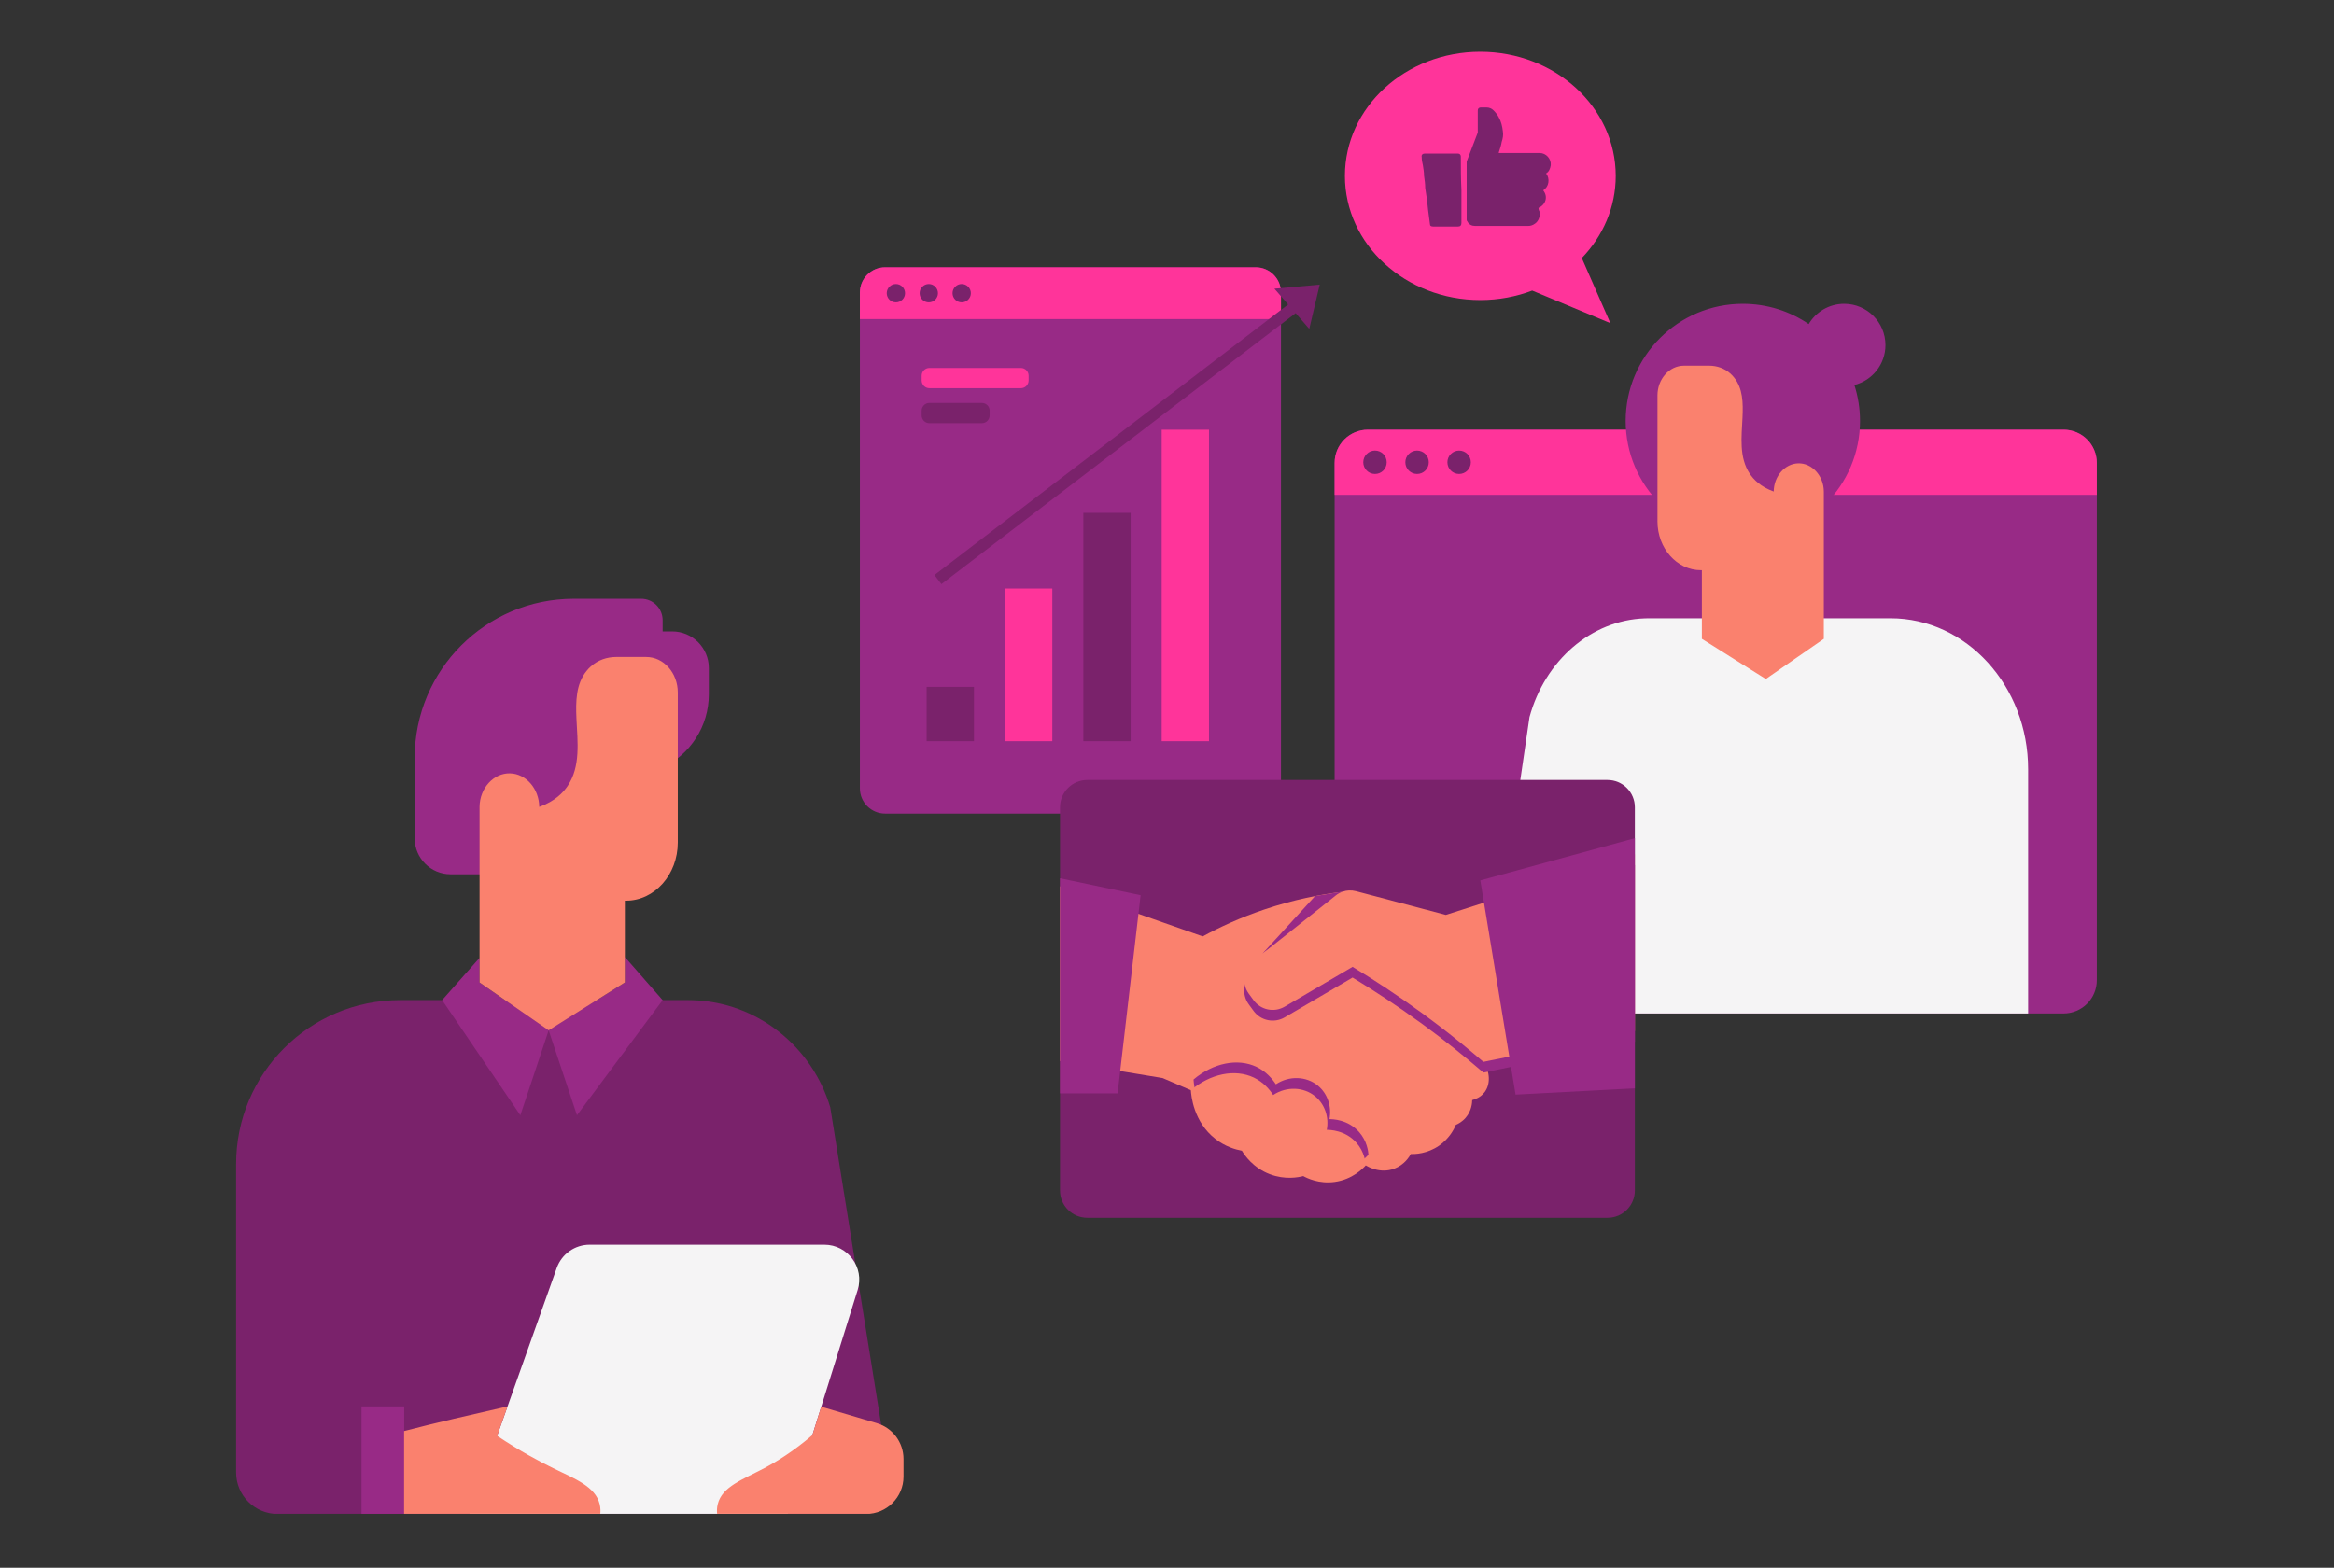 <svg xmlns="http://www.w3.org/2000/svg" xmlns:xlink="http://www.w3.org/1999/xlink" width="765" zoomAndPan="magnify" viewBox="0 0 573.75 385.5" height="514" preserveAspectRatio="xMidYMid meet" version="1.0"><rect x="0" y="0" width="573.75" height="385.5" fill="#333333" stroke="none"/><defs><clipPath id="24cbd83188"><path d="M 101 65 L 515.695 65 L 515.695 250 L 101 250 Z M 101 65 " clip-rule="nonzero"/></clipPath><clipPath id="189027f0ba"><path d="M 58.039 191 L 402 191 L 402 372.23 L 58.039 372.23 Z M 58.039 191 " clip-rule="nonzero"/></clipPath><clipPath id="556caa8898"><path d="M 115 306 L 212 306 L 212 372.23 L 115 372.23 Z M 115 306 " clip-rule="nonzero"/></clipPath><clipPath id="d5ba85d067"><path d="M 211 65 L 515.695 65 L 515.695 122 L 211 122 Z M 211 65 " clip-rule="nonzero"/></clipPath><clipPath id="52e3849c6b"><path d="M 88 74 L 464 74 L 464 372.23 L 88 372.23 Z M 88 74 " clip-rule="nonzero"/></clipPath><clipPath id="2cd35a45ae"><path d="M 99 210 L 402 210 L 402 372.23 L 99 372.23 Z M 99 210 " clip-rule="nonzero"/></clipPath><clipPath id="00e256fc8c"><path d="M 226 12.695 L 398 12.695 L 398 183 L 226 183 Z M 226 12.695 " clip-rule="nonzero"/></clipPath></defs><g clip-path="url(#24cbd83188)"><path fill="#982a86" d="M 314.895 71.941 L 314.895 193.848 C 314.895 197.277 312.113 200.059 308.676 200.059 L 217.586 200.059 C 214.156 200.059 211.375 197.277 211.375 193.848 L 211.375 71.941 C 211.375 68.504 214.156 65.723 217.586 65.723 L 308.676 65.723 C 312.113 65.723 314.895 68.504 314.895 71.941 Z M 507.27 105.656 L 336.258 105.656 C 331.742 105.656 328.078 109.316 328.078 113.832 L 328.078 241.031 C 328.078 245.547 331.742 249.207 336.258 249.207 L 507.27 249.207 C 511.785 249.207 515.445 245.547 515.445 241.031 L 515.445 113.832 C 515.445 109.316 511.785 105.656 507.27 105.656 Z M 165.238 155.258 L 162.891 155.258 L 162.891 152.504 C 162.891 149.594 160.531 147.23 157.617 147.23 L 141.055 147.23 C 119.453 147.23 101.941 164.742 101.941 186.348 L 101.941 206.141 C 101.941 211.02 105.895 214.977 110.773 214.977 L 162.891 214.977 L 162.891 188.746 C 169.605 185.535 174.246 178.676 174.246 170.734 L 174.246 164.262 C 174.246 159.289 170.211 155.258 165.238 155.258 Z M 165.238 155.258 " fill-opacity="1" fill-rule="nonzero"/></g><path fill="#f5f4f5" d="M 498.559 189.188 L 498.559 249.207 L 365.34 249.207 C 368.891 224.914 372.438 200.621 375.984 176.336 C 379.773 162.434 391.152 152.477 404.363 152.051 C 404.699 152.039 405.039 152.031 405.375 152.031 L 464.73 152.031 C 483.414 152.035 498.559 168.668 498.559 189.188 Z M 498.559 189.188 " fill-opacity="1" fill-rule="nonzero"/><g clip-path="url(#189027f0ba)"><path fill="#7a226b" d="M 204.098 272.289 C 199.578 257.207 186.02 246.406 170.281 245.941 C 169.883 245.93 169.48 245.922 169.078 245.922 L 98.348 245.922 C 76.086 245.926 58.039 263.973 58.039 286.234 L 58.039 362.059 C 58.039 367.699 62.613 372.273 68.254 372.273 L 211.848 372.273 C 216.09 372.273 219.375 368.566 218.863 364.355 C 213.941 333.668 209.02 302.98 204.098 272.289 Z M 395.168 299.445 L 267.285 299.445 C 263.574 299.445 260.57 296.438 260.57 292.727 L 260.57 198.508 C 260.57 194.797 263.578 191.793 267.285 191.793 L 395.168 191.793 C 398.879 191.793 401.883 194.797 401.883 198.508 L 401.883 292.73 C 401.883 296.438 398.879 299.445 395.168 299.445 Z M 395.168 299.445 " fill-opacity="1" fill-rule="nonzero"/></g><g clip-path="url(#556caa8898)"><path fill="#f5f4f5" d="M 193.652 372.273 L 210.828 317.211 C 212.555 311.68 208.422 306.059 202.629 306.059 L 144.961 306.059 C 141.324 306.059 138.082 308.348 136.863 311.777 L 115.375 372.273 Z M 193.652 372.273 " fill-opacity="1" fill-rule="nonzero"/></g><g clip-path="url(#d5ba85d067)"><path fill="#ff349a" d="M 515.445 113.832 L 515.445 121.688 L 328.078 121.688 L 328.078 113.832 C 328.078 109.316 331.742 105.656 336.262 105.656 L 507.27 105.656 C 511.785 105.656 515.445 109.316 515.445 113.832 Z M 308.676 65.723 L 217.586 65.723 C 214.156 65.723 211.375 68.504 211.375 71.941 L 211.375 78.465 L 314.895 78.465 L 314.895 71.941 C 314.895 68.504 312.113 65.723 308.676 65.723 Z M 308.676 65.723 " fill-opacity="1" fill-rule="nonzero"/></g><g clip-path="url(#52e3849c6b)"><path fill="#982a86" d="M 99.363 345.824 L 88.871 345.824 L 88.871 372.273 L 99.363 372.273 Z M 117.887 241.578 C 123.547 245.5 129.211 249.426 134.875 253.352 L 127.914 274.227 C 121.508 264.793 115.098 255.359 108.688 245.922 C 111.754 242.461 114.82 238.996 117.887 235.535 C 117.887 237.547 117.887 239.562 117.887 241.578 Z M 153.605 241.578 C 147.363 245.5 141.117 249.426 134.875 253.352 C 137.195 260.309 139.512 267.266 141.832 274.227 C 148.852 264.793 155.871 255.359 162.891 245.922 C 159.797 242.391 156.699 238.859 153.605 235.324 C 153.605 237.41 153.605 239.492 153.605 241.578 Z M 463.488 84.848 C 463.488 79.246 458.945 74.703 453.34 74.703 C 449.625 74.703 446.387 76.703 444.617 79.684 C 440.004 76.539 434.43 74.703 428.426 74.703 C 412.516 74.703 399.621 87.598 399.621 103.508 C 399.621 119.418 412.516 132.316 428.426 132.316 C 444.336 132.316 457.234 119.418 457.234 103.508 C 457.234 100.426 456.742 97.457 455.848 94.672 C 460.234 93.555 463.488 89.586 463.488 84.848 Z M 463.488 84.848 " fill-opacity="1" fill-rule="nonzero"/></g><path fill="#fa816e" d="M 407.441 97.25 L 407.441 128.195 C 407.441 134.832 412.223 140.207 418.109 140.207 L 418.355 140.207 C 418.355 145.836 418.355 151.461 418.355 157.086 C 423.598 160.379 428.836 163.672 434.078 166.965 C 438.832 163.672 443.582 160.379 448.336 157.086 L 448.336 120.863 C 448.305 116.969 445.41 113.84 442.035 113.934 C 438.762 114.02 436.051 117.094 436.02 120.863 C 432.777 119.699 431.086 117.914 430.148 116.512 C 427.461 112.5 428.113 107.457 428.34 102.723 C 428.516 99.012 428.434 95.496 426.273 92.82 C 425.996 92.469 425.703 92.16 425.391 91.879 C 423.922 90.547 422.039 89.918 420.152 89.918 L 413.961 89.918 C 410.359 89.918 407.441 93.203 407.441 97.25 Z M 158.844 161.543 L 151.469 161.543 C 149.219 161.543 146.973 162.293 145.227 163.883 C 144.855 164.215 144.504 164.586 144.172 165.004 C 141.602 168.191 141.5 172.379 141.711 176.801 C 141.98 182.441 142.758 188.449 139.559 193.23 C 138.438 194.902 136.422 197.031 132.559 198.418 C 132.523 193.922 129.297 190.262 125.395 190.16 C 121.371 190.051 117.922 193.777 117.887 198.418 L 117.887 241.578 C 123.547 245.5 129.211 249.426 134.875 253.352 C 141.117 249.426 147.363 245.5 153.605 241.578 C 153.605 234.875 153.605 228.172 153.605 221.469 L 153.898 221.469 C 160.914 221.469 166.613 215.059 166.613 207.156 L 166.613 170.281 C 166.613 165.457 163.137 161.543 158.844 161.543 Z M 364.656 261.105 L 362.207 259.023 L 332.234 233.547 C 331.477 228.793 330.715 224.047 329.949 219.297 C 324.578 219.945 318.016 221.199 310.797 223.641 C 304.855 225.648 299.793 228.004 295.652 230.254 L 260.57 217.934 L 260.57 260.918 L 285.793 265.086 C 288.109 266.078 290.426 267.078 292.742 268.074 C 307.078 274.234 321.406 280.395 335.742 286.559 C 336.09 286.781 339.238 288.715 342.785 287.352 C 345.297 286.391 346.488 284.363 346.805 283.773 C 347.832 283.797 350.82 283.738 353.762 281.707 C 356.344 279.914 357.469 277.578 357.879 276.598 C 358.461 276.348 359.43 275.84 360.281 274.859 C 361.789 273.129 361.887 271.121 361.898 270.504 C 362.578 270.324 363.977 269.859 364.953 268.555 C 366.422 266.605 366.336 263.605 364.656 261.105 Z M 364.656 261.105 " fill-opacity="1" fill-rule="nonzero"/><path fill="#982a86" d="M 323.273 220.344 C 318.957 225.066 314.645 229.789 310.328 234.512 L 331.688 218.965 C 328.883 219.426 326.078 219.883 323.273 220.344 Z M 334.102 278.363 C 331.324 275.211 327.418 275.184 326.812 275.188 C 327.398 272.074 326.332 268.91 323.988 266.969 C 321.156 264.617 316.914 264.441 313.641 266.625 C 312.758 265.27 311.25 263.473 308.887 262.34 C 304.234 260.121 298.191 261.387 293.402 265.441 C 293.473 266.645 294.008 273.227 299.457 277.441 C 301.871 279.316 304.367 280.031 305.953 280.328 C 306.543 281.324 308.625 284.508 312.836 286.102 C 316.574 287.516 319.84 286.859 321.023 286.555 C 321.992 287.09 324.902 288.512 328.738 287.992 C 333.102 287.398 335.707 284.688 336.398 283.922 C 336.336 283.047 336.039 280.566 334.102 278.363 Z M 355.422 227.602 L 333.332 221.77 C 331.609 221.316 329.773 221.695 328.379 222.809 C 321.598 228.191 314.824 233.578 308.051 238.961 C 305.609 240.902 305.129 244.418 306.965 246.945 C 307.355 247.484 307.75 248.023 308.145 248.562 C 309.902 250.984 313.211 251.676 315.801 250.164 C 321.359 246.898 326.922 243.641 332.492 240.375 C 337.906 243.66 343.656 247.43 349.586 251.762 C 355.121 255.805 360.137 259.84 364.656 263.734 C 377.062 261.207 389.477 258.68 401.887 256.152 L 401.887 212.699 Z M 355.422 227.602 " fill-opacity="1" fill-rule="nonzero"/><g clip-path="url(#2cd35a45ae)"><path fill="#fa816e" d="M 122.203 353.051 C 127.715 356.746 132.461 359.289 135.98 361.008 C 141.375 363.641 146.363 365.547 147.418 369.867 C 147.656 370.836 147.629 371.691 147.566 372.273 L 99.336 372.273 L 99.336 351.887 C 107.039 349.867 115.906 347.848 124.77 345.824 C 123.914 348.234 123.059 350.641 122.203 353.051 Z M 199.703 352.875 C 195.086 356.848 190.934 359.383 187.875 361.008 C 182.629 363.793 177.492 365.535 176.438 369.867 C 176.199 370.836 176.227 371.691 176.289 372.273 L 212.91 372.273 C 217.988 372.273 222.102 368.156 222.102 363.082 L 222.102 358.754 C 222.102 354.68 219.426 351.094 215.52 349.938 C 210.973 348.59 206.426 347.246 201.879 345.898 C 201.156 348.227 200.43 350.551 199.703 352.875 Z M 355.422 224.969 L 333.332 219.137 C 332.199 218.84 331.023 218.898 329.949 219.293 C 329.391 219.5 328.855 219.797 328.379 220.176 C 321.598 225.562 314.824 230.945 308.051 236.328 C 305.609 238.27 305.129 241.785 306.965 244.312 C 307.355 244.852 307.75 245.391 308.145 245.93 C 309.902 248.355 313.211 249.047 315.801 247.531 C 321.359 244.266 326.922 241.008 332.492 237.742 C 337.906 241.027 343.656 244.801 349.586 249.129 C 354.141 252.453 358.344 255.777 362.207 259.023 C 363.035 259.719 363.855 260.41 364.656 261.102 C 377.062 258.574 389.477 256.047 401.883 253.52 L 401.883 210.066 Z M 333.445 280.996 C 330.668 277.844 326.758 277.816 326.152 277.82 C 326.738 274.707 325.672 271.543 323.328 269.602 C 320.5 267.25 316.254 267.074 312.98 269.258 C 312.102 267.902 310.594 266.105 308.23 264.973 C 303.578 262.754 297.535 264.02 292.742 268.074 C 292.812 269.277 293.348 275.859 298.797 280.074 C 301.211 281.949 303.707 282.664 305.293 282.961 C 305.887 283.957 307.965 287.141 312.18 288.734 C 315.918 290.148 319.184 289.492 320.367 289.188 C 321.336 289.723 324.242 291.145 328.082 290.625 C 332.445 290.031 335.051 287.32 335.742 286.555 C 335.676 285.68 335.379 283.199 333.445 280.996 Z M 333.445 280.996 " fill-opacity="1" fill-rule="nonzero"/></g><path fill="#982a86" d="M 260.57 215.957 L 260.57 268.852 L 274.727 268.852 C 276.617 252.613 278.504 236.375 280.387 220.129 C 273.777 218.742 267.176 217.348 260.57 215.957 Z M 401.883 206.098 L 401.883 267.602 C 392.109 268.121 382.336 268.641 372.562 269.16 C 369.672 251.605 366.781 234.043 363.895 216.488 C 376.559 213.027 389.223 209.566 401.883 206.098 Z M 401.883 206.098 " fill-opacity="1" fill-rule="nonzero"/><path fill="#7a226b" d="M 340.883 113.672 C 340.883 115.262 339.594 116.551 338.004 116.551 C 336.41 116.551 335.121 115.262 335.121 113.672 C 335.121 112.082 336.41 110.789 338.004 110.789 C 339.594 110.789 340.883 112.082 340.883 113.672 Z M 348.344 110.793 C 346.754 110.793 345.465 112.082 345.465 113.672 C 345.465 115.262 346.754 116.551 348.344 116.551 C 349.938 116.551 351.227 115.262 351.227 113.672 C 351.227 112.082 349.938 110.793 348.344 110.793 Z M 358.688 110.793 C 357.098 110.793 355.805 112.082 355.805 113.672 C 355.805 115.262 357.098 116.551 358.688 116.551 C 360.277 116.551 361.566 115.262 361.566 113.672 C 361.566 112.082 360.277 110.793 358.688 110.793 Z M 222.48 72.094 C 222.48 73.34 221.473 74.348 220.23 74.348 C 218.984 74.348 217.977 73.34 217.977 72.094 C 217.977 70.852 218.984 69.84 220.23 69.84 C 221.473 69.84 222.48 70.852 222.48 72.094 Z M 228.32 69.84 C 227.074 69.84 226.066 70.852 226.066 72.094 C 226.066 73.34 227.074 74.348 228.32 74.348 C 229.562 74.348 230.57 73.34 230.57 72.094 C 230.57 70.852 229.562 69.84 228.32 69.84 Z M 236.406 69.84 C 235.164 69.84 234.156 70.852 234.156 72.094 C 234.156 73.34 235.164 74.348 236.406 74.348 C 237.652 74.348 238.66 73.34 238.66 72.094 C 238.66 70.852 237.652 69.84 236.406 69.84 Z M 236.406 69.84 " fill-opacity="1" fill-rule="nonzero"/><g clip-path="url(#00e256fc8c)"><path fill="#ff349a" d="M 258.68 144.711 L 247.047 144.711 L 247.047 182.246 L 258.68 182.246 Z M 297.199 182.246 L 285.566 182.246 L 285.566 105.656 L 297.199 105.656 Z M 250.957 95.453 L 228.469 95.453 C 227.414 95.453 226.562 94.602 226.562 93.547 L 226.562 92.383 C 226.562 91.332 227.414 90.48 228.469 90.48 L 250.957 90.48 C 252.012 90.48 252.863 91.332 252.863 92.383 L 252.863 93.547 C 252.863 94.602 252.012 95.453 250.957 95.453 Z M 395.863 79.465 L 376.648 71.453 C 372.719 72.949 368.414 73.781 363.895 73.781 C 345.512 73.781 330.609 60.113 330.609 43.25 C 330.609 26.391 345.512 12.723 363.895 12.723 C 382.277 12.723 397.18 26.391 397.18 43.25 C 397.18 51 394.027 58.07 388.84 63.453 Z M 395.863 79.465 " fill-opacity="1" fill-rule="nonzero"/></g><path fill="#7a226b" d="M 239.422 182.246 L 227.785 182.246 L 227.785 168.898 L 239.422 168.898 Z M 277.941 126.098 L 266.305 126.098 L 266.305 182.246 L 277.941 182.246 Z M 243.277 102.148 L 243.277 100.984 C 243.277 99.934 242.426 99.082 241.371 99.082 L 228.469 99.082 C 227.414 99.082 226.562 99.934 226.562 100.984 L 226.562 102.148 C 226.562 103.203 227.414 104.055 228.469 104.055 L 241.371 104.055 C 242.426 104.055 243.277 103.203 243.277 102.148 Z M 380.062 42.645 C 380.781 42.211 381.066 41.496 381.211 40.633 C 381.355 39.055 380.062 37.621 378.484 37.621 C 375.184 37.621 371.883 37.621 368.723 37.621 C 368.578 37.621 368.578 37.621 368.438 37.621 L 368.438 37.477 C 368.723 36.613 369.012 35.754 369.152 34.891 C 369.441 34.031 369.586 33.168 369.441 32.309 C 369.297 31.016 369.012 29.867 368.438 28.863 C 368.148 28.289 367.719 27.715 367.145 27.141 C 366.715 26.711 366.141 26.422 365.422 26.422 C 364.992 26.422 364.418 26.422 363.988 26.422 C 363.555 26.422 363.27 26.711 363.27 27.141 C 363.27 28.863 363.27 30.586 363.27 32.309 C 363.27 32.453 363.27 32.453 363.27 32.594 C 362.406 34.891 361.547 37.043 360.688 39.34 C 360.688 39.484 360.543 39.629 360.543 39.773 C 360.543 44.508 360.543 49.246 360.543 53.98 C 360.543 54.125 360.543 54.27 360.688 54.41 C 361.117 55.273 361.836 55.559 362.695 55.559 C 367 55.559 371.309 55.559 375.613 55.559 C 376.188 55.559 376.762 55.418 377.336 54.988 C 378.195 54.414 378.625 53.266 378.484 52.117 C 378.34 51.828 378.195 51.543 378.195 51.109 C 379.918 50.395 380.637 48.383 379.344 46.805 C 380.781 45.945 381.066 43.934 380.062 42.645 C 379.918 42.785 379.918 42.785 380.062 42.645 Z M 359.105 38.48 C 359.105 38.051 358.82 37.762 358.391 37.762 C 355.66 37.762 352.934 37.762 350.207 37.762 C 349.777 37.762 349.348 38.051 349.488 38.625 C 349.488 39.344 349.633 40.059 349.777 40.633 C 349.922 41.496 350.062 42.355 350.062 43.219 C 350.207 44.223 350.352 45.227 350.352 46.23 C 350.496 47.238 350.637 48.242 350.781 49.102 C 350.926 49.965 350.926 50.824 351.066 51.688 C 351.211 52.836 351.355 53.84 351.5 54.988 C 351.5 55.562 351.785 55.707 352.359 55.707 C 354.371 55.707 356.379 55.707 358.391 55.707 C 358.961 55.707 359.25 55.418 359.25 54.844 C 359.25 52.117 359.25 49.391 359.25 46.664 C 359.105 43.934 359.105 41.207 359.105 38.48 Z M 321.848 80.867 L 318.496 77 L 231.426 143.629 L 229.715 141.391 L 316.648 74.867 L 313.281 70.988 L 324.418 69.984 Z M 321.848 80.867 " fill-opacity="1" fill-rule="nonzero"/></svg>